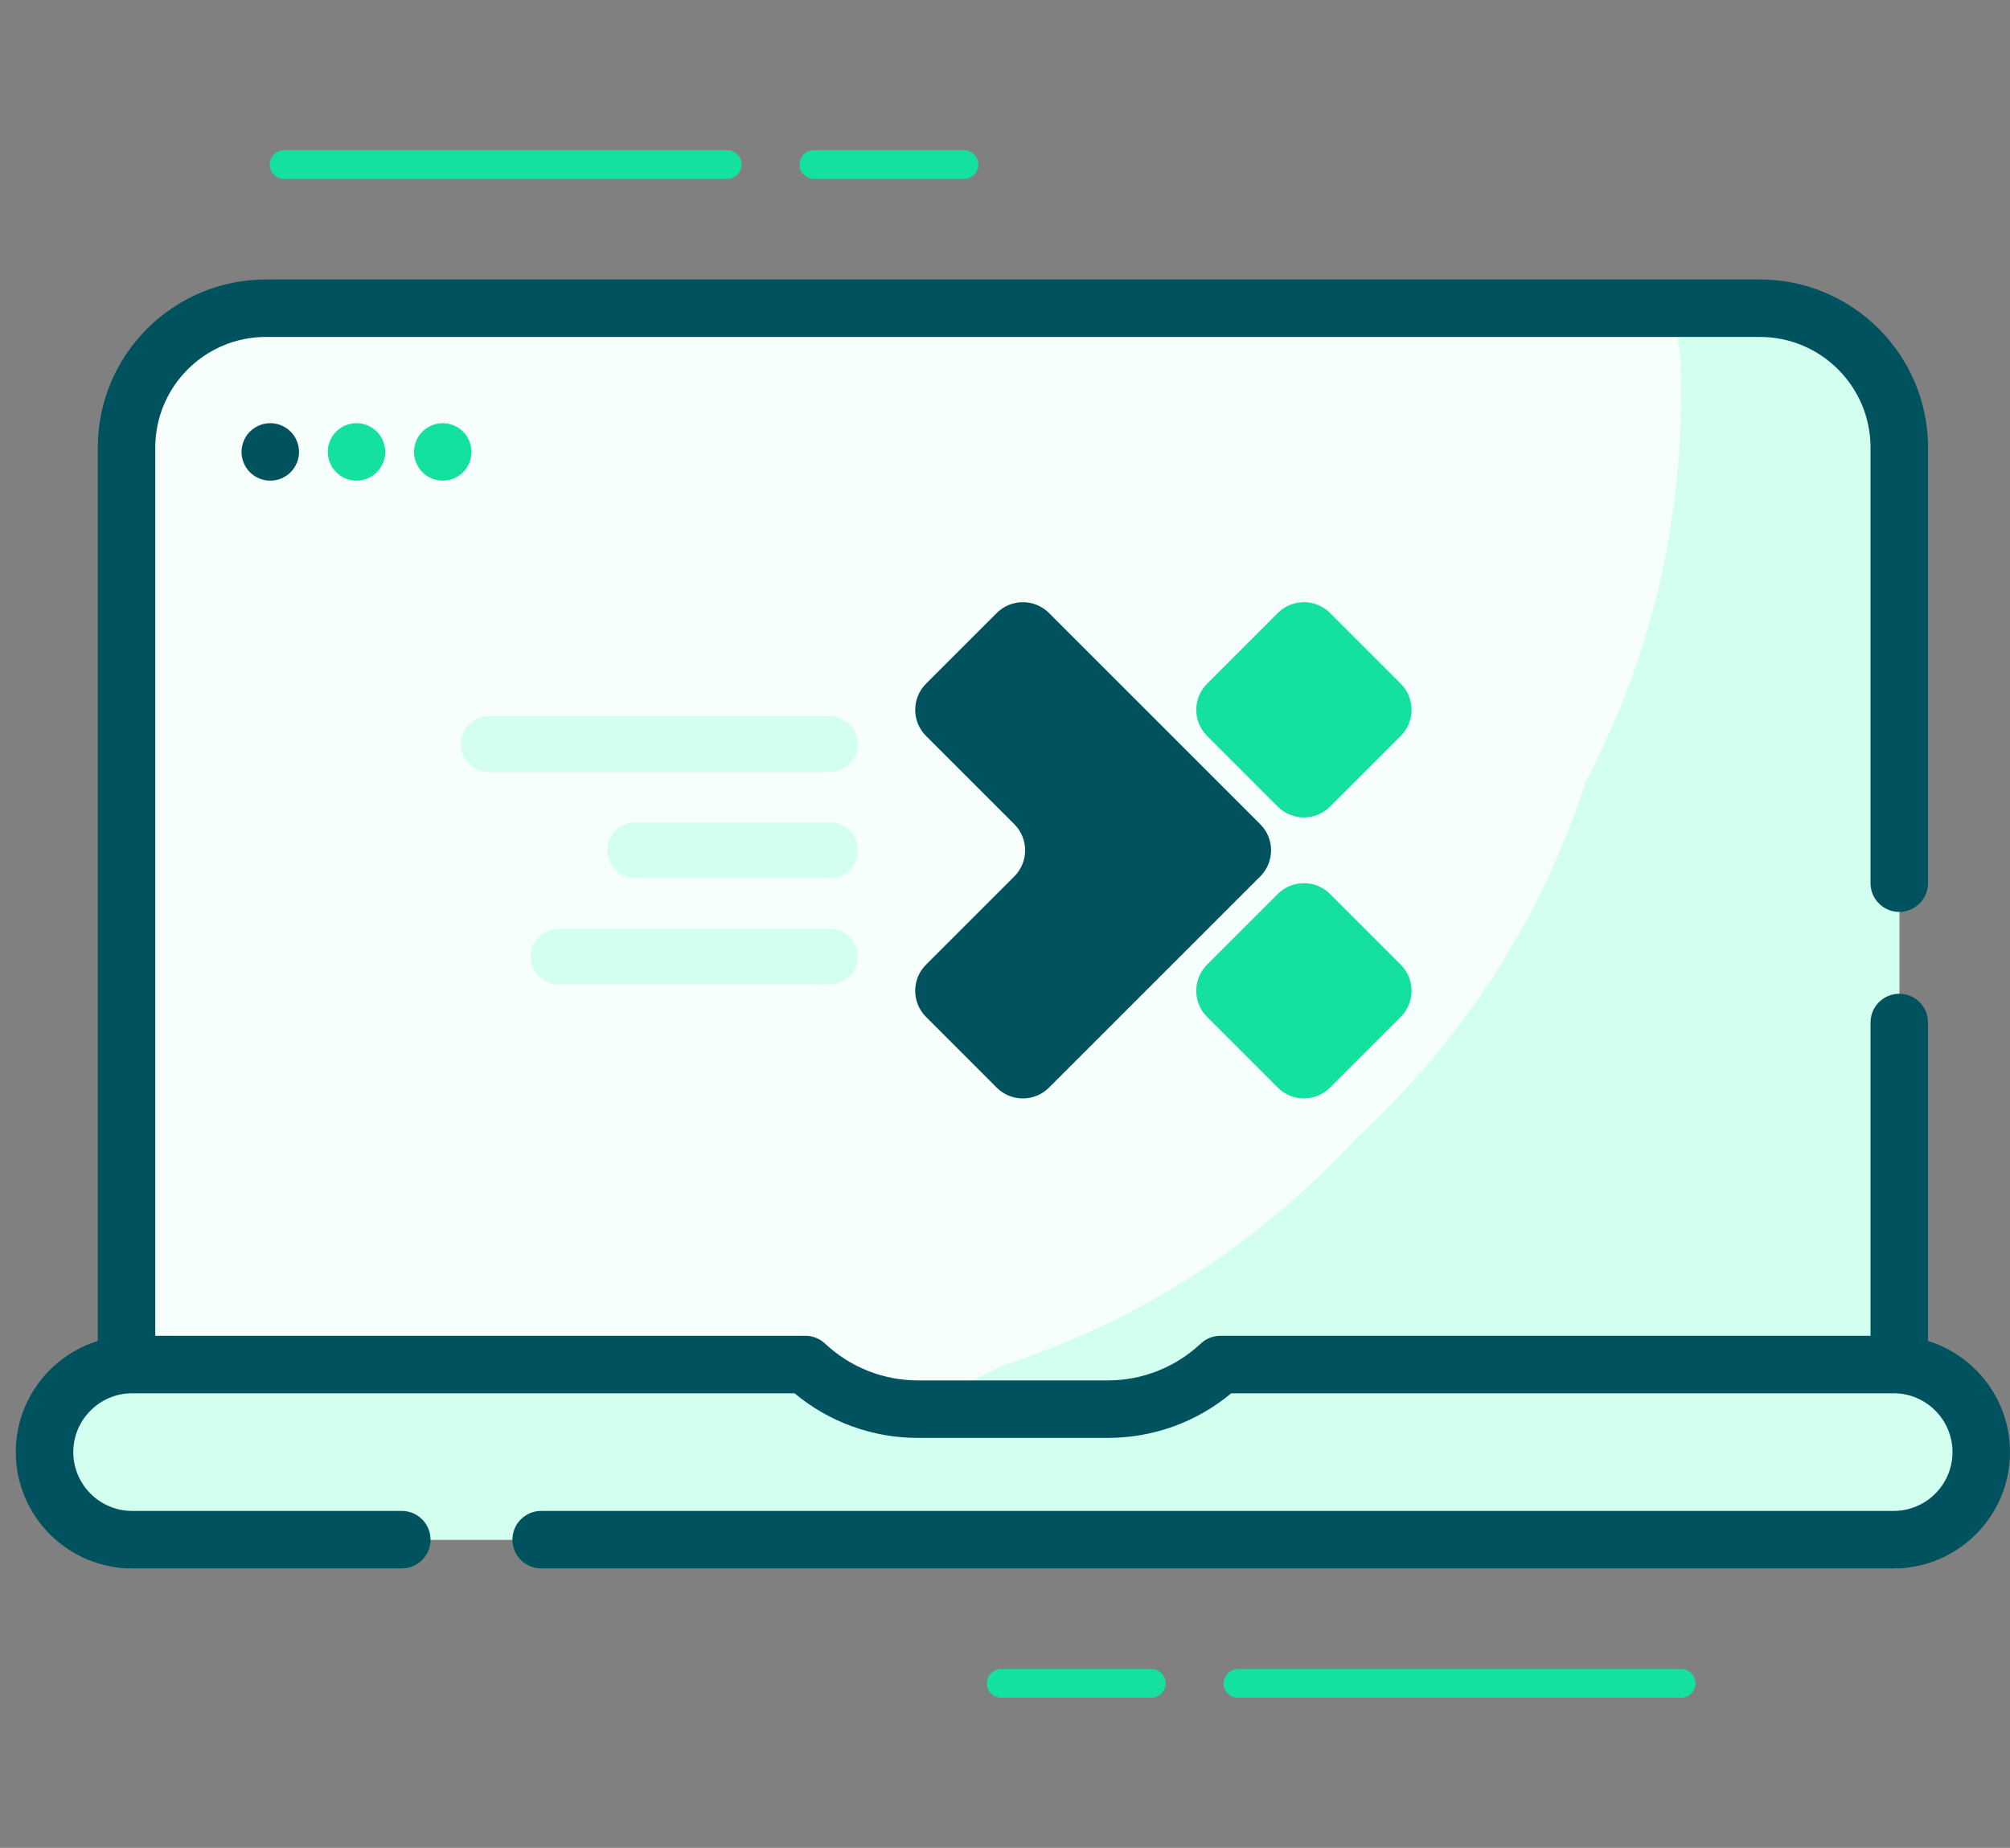 <svg width="87" height="80" viewBox="0 0 87 80" fill="none" xmlns="http://www.w3.org/2000/svg">
<rect x="0" y="0" width="87" height="80" fill="#808080" stroke="none"/>
<path d="M5.477 66.657V19.376C5.477 16.044 8.178 13.343 11.51 13.343H76.175C79.506 13.343 82.207 16.044 82.207 19.376V66.657" fill="#F7FFFC"/>
<path d="M76.174 13.343H72.449C72.544 14.053 72.64 14.763 72.736 15.473C72.983 22.049 71.612 28.183 68.621 33.876C66.695 39.797 63.403 44.921 58.745 49.248C54.419 53.906 49.295 57.197 43.373 59.124C39 61.421 34.365 62.759 29.47 63.145L29.473 63.164C29.517 64.343 29.508 65.507 29.448 66.657H82.207V19.376C82.207 16.044 79.506 13.343 76.174 13.343Z" fill="#D3FFF0"/>
<path d="M5.477 67.901C4.79 67.901 4.233 67.344 4.233 66.656V19.375C4.233 15.363 7.497 12.099 11.51 12.099H76.174C80.187 12.099 83.451 15.363 83.451 19.375V38.235C83.451 38.922 82.894 39.479 82.207 39.479C81.52 39.479 80.963 38.922 80.963 38.235V19.375C80.963 16.735 78.815 14.587 76.174 14.587H11.51C8.869 14.587 6.721 16.735 6.721 19.375V66.656C6.721 67.344 6.164 67.901 5.477 67.901Z" fill="#00525E"/>
<path d="M82.207 67.901C81.519 67.901 80.963 67.344 80.963 66.657V44.267C80.963 43.58 81.519 43.023 82.207 43.023C82.894 43.023 83.451 43.58 83.451 44.267V66.657C83.451 67.344 82.894 67.901 82.207 67.901Z" fill="#00525E"/>
<path d="M54.547 35.682L45.404 26.539C44.78 25.915 43.768 25.915 43.143 26.539L40.082 29.6C39.458 30.224 39.458 31.237 40.082 31.861L43.903 35.682C44.527 36.306 44.527 37.319 43.903 37.943L40.082 41.764C39.457 42.388 39.457 43.401 40.082 44.025L43.142 47.086C43.767 47.711 44.779 47.711 45.404 47.086L54.547 37.943C55.172 37.319 55.172 36.306 54.547 35.682Z" fill="#00525E"/>
<path d="M60.63 29.599L57.569 26.538C56.944 25.914 55.932 25.914 55.307 26.538L52.247 29.599C51.622 30.224 51.622 31.236 52.247 31.86L55.307 34.922C55.932 35.546 56.944 35.546 57.569 34.922L60.63 31.86C61.254 31.236 61.254 30.224 60.63 29.599Z" fill="#14E1A0"/>
<path d="M60.63 41.764L57.569 38.703C56.944 38.079 55.932 38.079 55.307 38.703L52.247 41.764C51.622 42.388 51.622 43.401 52.247 44.025L55.307 47.086C55.932 47.711 56.944 47.711 57.569 47.086L60.63 44.025C61.254 43.401 61.254 42.388 60.63 41.764Z" fill="#14E1A0"/>
<path d="M35.926 33.42H21.157C20.491 33.42 19.951 32.88 19.951 32.213C19.951 31.547 20.491 31.007 21.157 31.007H35.926C36.592 31.007 37.132 31.547 37.132 32.213C37.132 32.88 36.592 33.42 35.926 33.42Z" fill="#D3FFF0"/>
<path d="M35.926 38.019H27.491C26.825 38.019 26.285 37.479 26.285 36.812C26.285 36.146 26.825 35.606 27.491 35.606H35.926C36.592 35.606 37.132 36.146 37.132 36.812C37.132 37.479 36.592 38.019 35.926 38.019Z" fill="#D3FFF0"/>
<path d="M35.925 42.618H24.173C23.507 42.618 22.966 42.077 22.966 41.411C22.966 40.745 23.507 40.205 24.173 40.205H35.925C36.592 40.205 37.132 40.745 37.132 41.411C37.132 42.077 36.592 42.618 35.925 42.618Z" fill="#D3FFF0"/>
<path d="M31.474 7.744H12.296C11.953 7.744 11.674 7.466 11.674 7.122C11.674 6.779 11.953 6.5 12.296 6.5H31.474C31.818 6.5 32.096 6.779 32.096 7.122C32.096 7.466 31.818 7.744 31.474 7.744Z" fill="#14E1A0"/>
<path d="M41.723 7.744H35.23C34.886 7.744 34.607 7.466 34.607 7.122C34.607 6.779 34.886 6.5 35.23 6.5H41.723C42.066 6.5 42.345 6.779 42.345 7.122C42.345 7.466 42.066 7.744 41.723 7.744Z" fill="#14E1A0"/>
<path d="M72.764 73.5H53.586C53.242 73.5 52.964 73.221 52.964 72.878C52.964 72.535 53.242 72.256 53.586 72.256H72.764C73.107 72.256 73.386 72.535 73.386 72.878C73.386 73.221 73.107 73.5 72.764 73.5Z" fill="#14E1A0"/>
<path d="M49.83 73.5H43.337C42.994 73.5 42.715 73.221 42.715 72.878C42.715 72.535 42.994 72.256 43.337 72.256H49.83C50.174 72.256 50.452 72.535 50.452 72.878C50.452 73.221 50.174 73.5 49.83 73.5Z" fill="#14E1A0"/>
<path d="M17.391 66.657H5.719C3.625 66.657 1.928 64.96 1.928 62.866C1.928 60.772 3.625 59.075 5.719 59.075H34.86C36.181 60.315 37.924 61.006 39.736 61.006H47.948C49.76 61.006 51.503 60.315 52.824 59.075H81.965C84.058 59.075 85.756 60.772 85.756 62.866C85.756 64.96 84.058 66.657 81.965 66.657H23.423" fill="#D3FFF0"/>
<path d="M81.965 67.901H23.423C22.736 67.901 22.179 67.344 22.179 66.657C22.179 65.969 22.736 65.412 23.423 65.412H81.965C83.369 65.412 84.511 64.27 84.511 62.866C84.511 61.462 83.369 60.319 81.965 60.319H53.294C51.793 61.568 49.914 62.251 47.947 62.251H39.736C37.77 62.251 35.89 61.568 34.39 60.319H5.719C4.315 60.319 3.172 61.462 3.172 62.866C3.172 64.27 4.315 65.412 5.719 65.412H17.39C18.078 65.412 18.635 65.969 18.635 66.657C18.635 67.344 18.078 67.901 17.39 67.901H5.719C2.942 67.901 0.684 65.642 0.684 62.866C0.684 60.09 2.942 57.831 5.719 57.831H34.86C35.176 57.831 35.481 57.951 35.712 58.168C36.806 59.196 38.235 59.762 39.736 59.762H47.947C49.449 59.762 50.878 59.196 51.972 58.168C52.203 57.951 52.507 57.831 52.824 57.831H81.965C84.741 57.831 87 60.089 87 62.866C87 65.642 84.741 67.901 81.965 67.901Z" fill="#00525E"/>
<path d="M11.698 20.808C11.618 20.808 11.537 20.802 11.456 20.784C11.375 20.768 11.297 20.746 11.223 20.715C11.148 20.684 11.076 20.644 11.008 20.6C10.94 20.553 10.877 20.504 10.818 20.445C10.588 20.214 10.454 19.894 10.454 19.564C10.454 19.483 10.464 19.402 10.479 19.322C10.495 19.244 10.52 19.163 10.551 19.088C10.582 19.013 10.619 18.942 10.663 18.873C10.709 18.805 10.762 18.742 10.818 18.687C10.877 18.628 10.94 18.575 11.008 18.531C11.076 18.485 11.148 18.447 11.223 18.416C11.297 18.385 11.375 18.36 11.456 18.345C11.614 18.313 11.782 18.313 11.941 18.345C12.022 18.36 12.1 18.385 12.174 18.416C12.249 18.447 12.321 18.485 12.389 18.531C12.457 18.575 12.52 18.628 12.579 18.687C12.635 18.742 12.688 18.805 12.734 18.873C12.778 18.942 12.815 19.013 12.846 19.088C12.877 19.163 12.902 19.244 12.918 19.322C12.933 19.402 12.943 19.483 12.943 19.564C12.943 19.894 12.809 20.214 12.579 20.445C12.52 20.504 12.457 20.553 12.389 20.6C12.321 20.644 12.249 20.684 12.174 20.715C12.1 20.746 12.022 20.768 11.941 20.784C11.86 20.802 11.779 20.808 11.698 20.808Z" fill="#00525E"/>
<path d="M19.164 20.808C19.083 20.808 19.002 20.802 18.921 20.784C18.84 20.768 18.763 20.746 18.688 20.715C18.613 20.684 18.542 20.644 18.473 20.6C18.405 20.553 18.343 20.504 18.284 20.445C18.053 20.214 17.92 19.894 17.92 19.564C17.92 19.483 17.929 19.402 17.945 19.322C17.96 19.244 17.985 19.163 18.016 19.088C18.047 19.013 18.084 18.942 18.128 18.873C18.175 18.805 18.228 18.742 18.284 18.687C18.343 18.628 18.405 18.575 18.473 18.531C18.542 18.485 18.613 18.447 18.688 18.416C18.763 18.385 18.84 18.36 18.921 18.345C19.08 18.313 19.248 18.313 19.407 18.345C19.487 18.36 19.565 18.385 19.64 18.416C19.714 18.447 19.786 18.485 19.854 18.531C19.923 18.575 19.985 18.628 20.044 18.687C20.1 18.742 20.153 18.805 20.2 18.873C20.243 18.942 20.281 19.013 20.312 19.088C20.343 19.163 20.368 19.244 20.383 19.322C20.399 19.402 20.408 19.483 20.408 19.564C20.408 19.894 20.274 20.214 20.044 20.445C19.985 20.504 19.923 20.553 19.854 20.6C19.786 20.644 19.714 20.684 19.64 20.715C19.565 20.746 19.487 20.768 19.407 20.784C19.326 20.802 19.245 20.808 19.164 20.808Z" fill="#14E1A0"/>
<path d="M15.431 20.808C15.35 20.808 15.269 20.802 15.189 20.784C15.108 20.768 15.03 20.746 14.955 20.715C14.881 20.684 14.809 20.644 14.741 20.6C14.672 20.553 14.61 20.504 14.551 20.445C14.321 20.214 14.187 19.894 14.187 19.564C14.187 19.483 14.196 19.402 14.212 19.322C14.227 19.244 14.252 19.163 14.283 19.088C14.315 19.013 14.352 18.942 14.395 18.873C14.442 18.805 14.495 18.742 14.551 18.687C14.61 18.628 14.672 18.575 14.741 18.531C14.809 18.485 14.881 18.447 14.955 18.416C15.03 18.385 15.108 18.36 15.189 18.345C15.347 18.313 15.515 18.313 15.674 18.345C15.755 18.36 15.832 18.385 15.907 18.416C15.982 18.447 16.053 18.485 16.122 18.531C16.19 18.575 16.252 18.628 16.311 18.687C16.367 18.742 16.42 18.805 16.467 18.873C16.511 18.942 16.548 19.013 16.579 19.088C16.61 19.163 16.635 19.244 16.651 19.322C16.666 19.402 16.675 19.483 16.675 19.564C16.675 19.894 16.542 20.214 16.311 20.445C16.252 20.504 16.19 20.553 16.122 20.6C16.053 20.644 15.982 20.684 15.907 20.715C15.832 20.746 15.755 20.768 15.674 20.784C15.593 20.802 15.512 20.808 15.431 20.808Z" fill="#14E1A0"/>
</svg>
